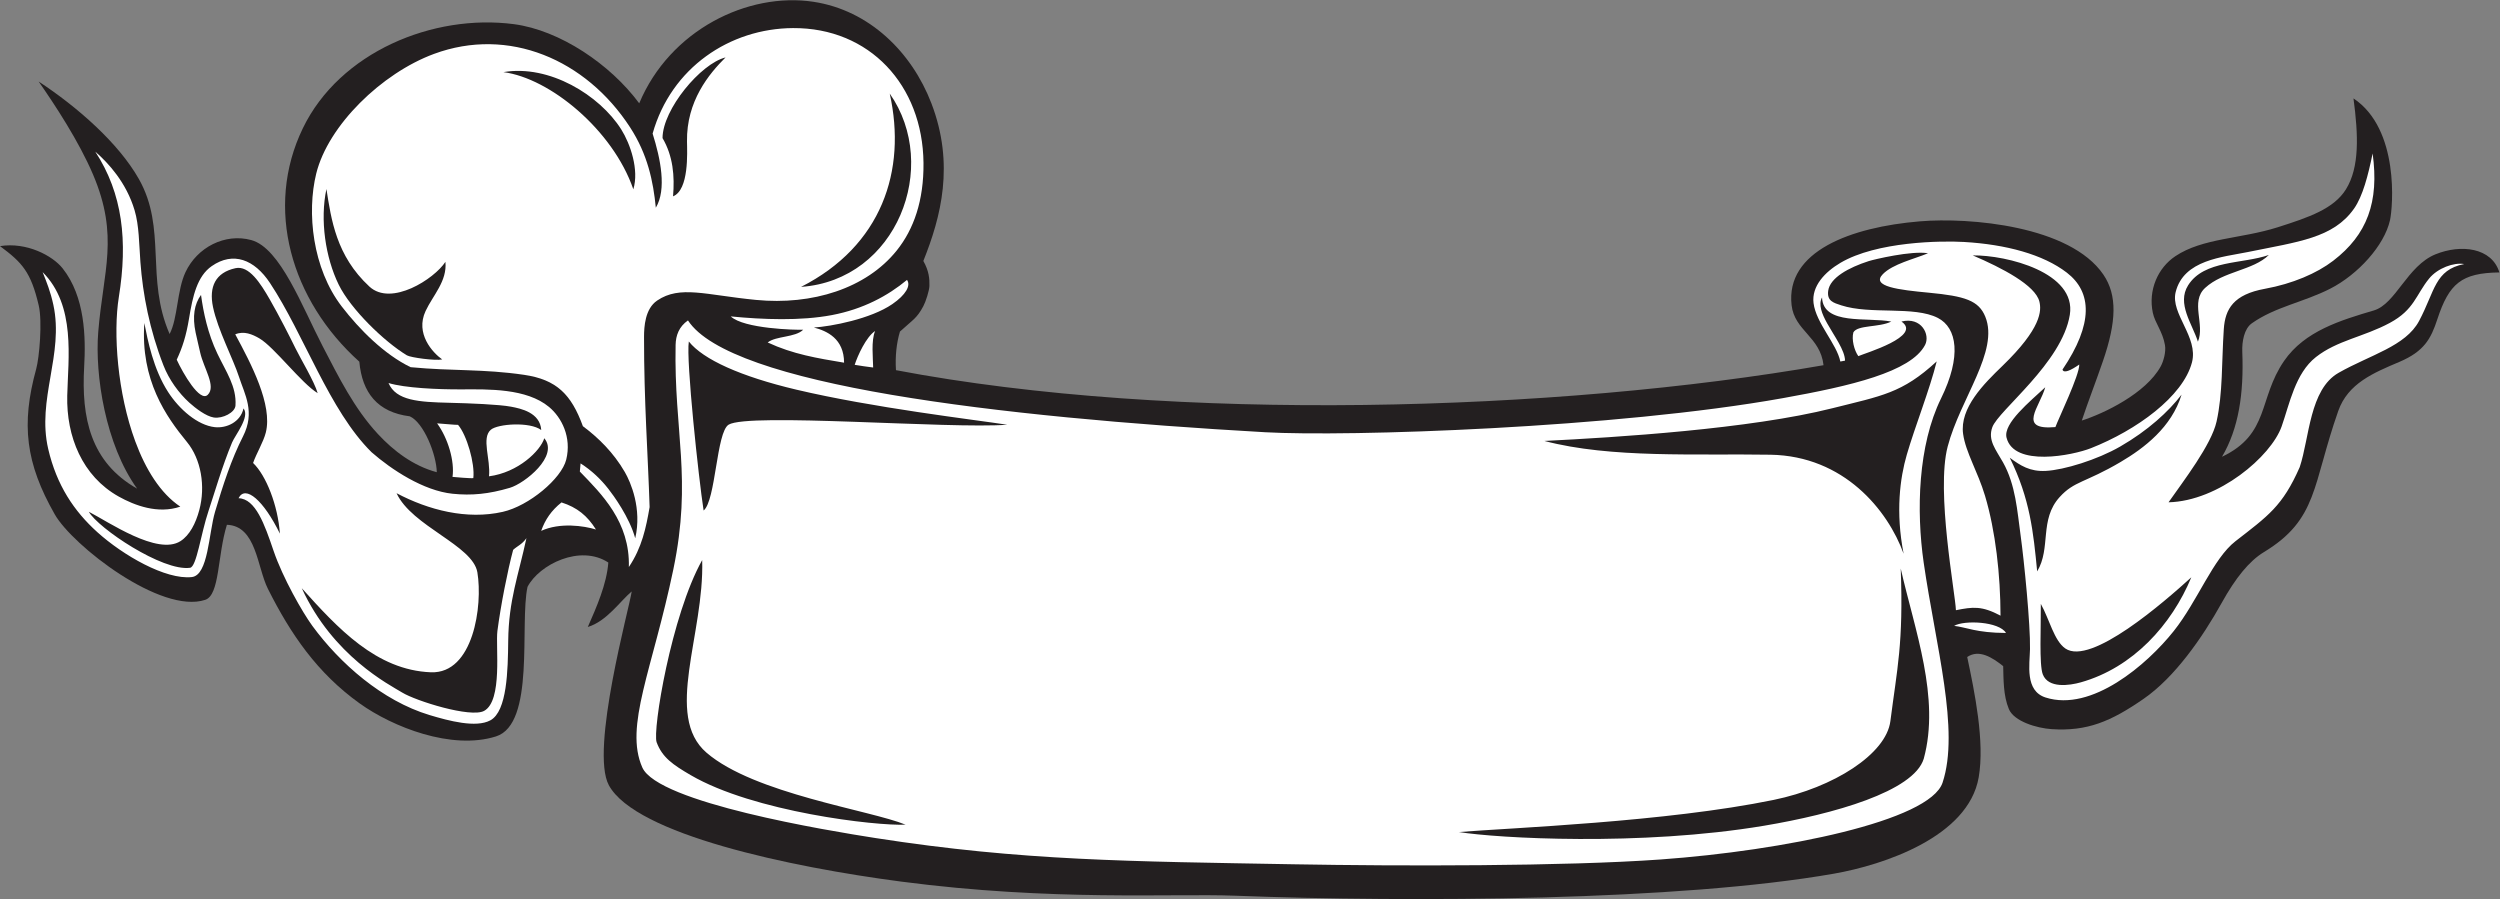 <?xml version="1.0" encoding="UTF-8" standalone="no"?>
<svg
   xmlns:dc="http://purl.org/dc/elements/1.1/"
   xmlns:cc="http://creativecommons.org/ns#"
   xmlns:rdf="http://www.w3.org/1999/02/22-rdf-syntax-ns#"
   xmlns:svg="http://www.w3.org/2000/svg"
   xmlns="http://www.w3.org/2000/svg"
   viewBox="0 0 753.547 271"
   height="271"
   width="753.547"
   xml:space="preserve"
   id="svg2"
   version="1.1"><rect x="0" y="0" width="753.547" height="271" fill="#808080" stroke="none"/><defs
     id="defs6" /><g
     transform="matrix(1.333,0,0,-1.333,0,271)"
     id="g10"><g
       transform="scale(0.1)"
       id="g12"><path
         id="path14"
         style="fill:#231f20;fill-opacity:1;fill-rule:evenodd;stroke:none"
         d="m 5651.62,1416.98 c -85.76,-1.1 -113.71,-24.95 -140.33,-105.96 -14.36,-43.68 -29.32,-72.34 -86.02,-96.43 -57.65,-24.48 -115.97,-48.3 -137.95,-110.74 -59.21,-168.284 -45.52,-244.807 -168.28,-319.358 -33.32,-20.246 -64.02,-58.406 -95.31,-114.707 -43.93,-79.074 -106.17,-168.203 -176.29,-216.789 -74.43,-51.59 -128.06,-74.043 -208.42,-68.738 -33.39,2.207 -84.92,17.461 -96.56,45.43 -12.93,31.042 -11.95,68.105 -12.85,97.05 -24.71,19.649 -54.67,38.817 -81.33,20.645 16.62,-78.731 40,-191.34 25.94,-272.227 C 4450.76,140.41 4258.73,77.09 4147.01,57.461 3797.48,-3.945 3196.13,-7.766 2791.9,7.656 2651.52,13.008 2379.65,-5.254 2038.32,39.453 1785.66,72.539 1437.29,146.336 1376.77,257.371 c -43.21,79.258 47.57,405.391 51.62,438.262 -25.89,-21.629 -56.62,-67.606 -99.23,-80.32 19.95,45.339 42.62,96.699 46.39,145.691 -63.66,41.73 -156.4,-4.441 -182.76,-55.066 -18.16,-84.102 18.01,-309.961 -71.34,-338.137 -100.12,-31.563 -233.673,21.25 -308.153,74.629 -96.027,68.82 -156.063,156.633 -207.551,259.238 -24.531,48.887 -25.84,142.395 -92.68,144.687 C 491.406,776.609 497.219,687.684 464.07,676.668 364.254,643.477 164.059,799.258 123.723,870.105 58.035,985.477 47.348,1073.59 81.859,1198.75 c 7.043,25.55 14.262,107.11 5.684,143.68 -17.781,75.82 -37.332,96.79 -87.543,134.06 60.25,9.65 118.883,-21.65 141.543,-50.22 50.953,-64.24 52.543,-156.27 48.766,-222.6 -6.602,-115.82 14.453,-215.74 119.695,-275.584 -71.746,99.774 -95.688,257.204 -87.891,354.104 11.133,138.34 47.867,215.9 -11.726,356.16 -31.758,74.73 -85.985,157.26 -123.031,210.37 87.96,-57.85 180.672,-139.13 226.778,-220.7 63.332,-112.09 14.476,-224.18 69.39,-350.31 18.766,36.04 16.332,98.05 35.868,139.81 26.293,56.19 89.359,88.91 148.89,72.62 65.602,-17.93 114.973,-150.84 161.352,-240.04 36.035,-69.31 71.203,-140.74 125.055,-198.67 34.863,-37.52 79.273,-71.782 132.945,-86.176 -0.531,39.256 -29.379,112.466 -61.11,126.386 -72.691,9.16 -107.636,53.07 -114.011,123.52 -154.442,138.74 -215.211,347.17 -127.586,528.07 83.258,171.88 294.347,259.17 477.204,235.13 103.77,-13.65 218.18,-90.88 283.29,-178.98 69.33,165.98 246.06,252.09 394.09,229.57 125.84,-19.15 222.08,-113.6 266.57,-229.53 52.97,-138.05 21.7,-256.91 -18.19,-356.51 12.83,-22.77 14.18,-40.3 13.74,-56.48 -0.29,-10.54 -8.19,-35.37 -13.78,-45.8 -14.95,-27.86 -22.62,-29.7 -52.85,-57.37 -7.64,-25.21 -11.06,-55.69 -9.02,-87.28 629.18,-119.7 1495.62,-93.84 2097.4,11.23 -7.27,64.58 -65.63,77.72 -72.23,135.84 -13.79,121.61 133.42,176.38 290.22,189.47 112.32,9.37 339.39,-9.95 414.7,-120.32 31.8,-46.61 29.83,-106.48 -0.86,-195.66 -16.91,-49.19 -33.94,-92.53 -47.83,-134.53 50.18,16.04 144.77,61.27 178.44,122.49 6.21,11.27 12.25,32.67 9.65,48 -5.26,30.94 -22.62,50.17 -27.48,73.09 -10.8,51.01 11.05,101.57 51.07,128.22 61.86,41.19 147.91,38.79 231.29,65.3 71.13,22.62 126.95,41.82 154.32,85.8 31.01,49.84 28.08,122.59 17.03,205.58 104.9,-69.66 88.83,-247.24 82.64,-275.14 -12.82,-57.72 -72.86,-123.35 -135.26,-155.15 -60.41,-30.79 -124.16,-40.81 -177.22,-78.26 -17.52,-12.38 -22.5,-41.43 -21.59,-64.66 3.77,-94.35 -8.3,-173.49 -45.88,-237.15 108.25,51.51 81.8,131.34 140.26,216.52 46.66,67.98 128.4,92.22 203.22,114.4 49.32,14.61 75.47,100.93 139.26,126.88 57.25,23.3 127.3,15.53 144.49,-40.95 v 0" /><path
         id="path16"
         style="fill:#ffffff;fill-opacity:1;fill-rule:evenodd;stroke:none"
         d="m 1612.91,1256.24 c 1.59,-4.37 -2.92,-6.54 -5.39,-5.11 -0.47,2.91 1.64,4.45 5.39,5.11 v 0" /><path
         id="path18"
         style="fill:#ffffff;fill-opacity:1;fill-rule:evenodd;stroke:none"
         d="m 4460.74,1455.54 c 66.97,-28.66 141.55,-67.59 150.71,-104.36 5.13,-20.68 4.72,-60.3 -83.52,-145.55 -41.54,-40.13 -97.13,-95 -88.91,-153.99 5.8,-41.51 33.21,-85.07 49.53,-139.687 23.87,-79.836 34.87,-179.14 35.04,-271.066 -42.36,22.48 -62.26,19.98 -100.84,12.324 -1.38,38.176 -45.33,268.437 -18.67,369.999 28.56,108.88 116.9,215.77 85.08,293.74 -14.86,36.41 -45.59,46.46 -127.7,54.23 -67.79,6.41 -131.46,13.89 -103.96,41.93 22.71,23.14 70.23,34 102.19,47.21 -36.76,6.38 -122.11,-13.86 -134.18,-17.74 -44.94,-14.45 -87.78,-37.63 -91.6,-67.29 -2.99,-22.97 12.03,-27.01 29.7,-32.75 65.88,-21.43 164.59,-0.81 218.32,-28.45 43.44,-22.34 54.03,-86.75 7.15,-182.13 -52.07,-105.97 -56.13,-253.874 -39.24,-370.956 27.27,-188.777 81.98,-379.063 42.74,-497.664 C 4363.85,176.504 4031.97,109.5 3755.21,89.57 3537.79,73.914 3163.85,74.394 2926.09,78.672 c -370.89,6.668 -613.95,7.519 -946.15,59.297 -108.45,16.902 -492.24,80.039 -527.52,159.609 -41.23,92.988 23.09,221.863 70.15,447.988 42.95,206.368 1.1,310.614 5.11,507.504 0.44,21.54 7.68,41.31 27.95,55.41 94.87,-146.14 698.22,-218.34 1304.84,-252.83 185.72,-10.56 793.87,9.31 1171.58,77.18 151.78,27.26 288.93,58.94 320.9,120.11 12.13,23.19 -8.13,64.27 -53.4,53.01 47.87,-33.04 -81.76,-71.27 -97.48,-78.23 -9.28,12.96 -15.61,37.69 -11.19,53.78 9.8,17.18 58.01,10.68 85.7,24.39 -54.02,10.48 -154.2,-9.12 -156.56,54.56 -8.77,-15.88 -0.57,-36.81 11.72,-58.81 16.31,-29.22 39.8,-60.33 40.29,-84.08 l -10.64,-2.02 c -8.07,39.81 -54.93,86.92 -60.57,132.08 -4.78,38.38 25.98,70.47 60.64,90.97 82.13,48.55 228.38,50.27 279.67,47.29 94.42,-5.5 178.67,-27.99 232.35,-69.32 57.13,-44 60.31,-115.56 -9.71,-219.2 2.52,-9.4 19.1,-1.75 37.89,11.38 0.72,-23.41 -46.93,-122.17 -53.96,-141.45 -87.64,-7.75 -34.95,46.05 -22.97,90.02 -34.12,-31.92 -95.65,-81.62 -87.52,-113.95 16.81,-66.817 149.16,-40.2 190.76,-23.81 103.03,40.58 208.32,116.88 228.51,194.04 15,57.26 -48.86,109.92 -36.91,158.73 17.99,73.41 106.64,79.2 163.24,90.8 114.18,23.38 193.03,31.34 240.1,98.07 19.88,28.17 31.95,75.42 42.09,124.83 15.14,-109.89 -12.44,-183.85 -89.18,-242.66 -36.99,-28.36 -91.78,-51.97 -154.41,-63.36 -70.63,-12.85 -89.91,-45.26 -92.95,-91.18 -5,-74.74 -2.01,-144.62 -16.37,-209.06 -11.72,-52.55 -74.71,-134.108 -108.57,-182.545 113.2,2.812 231.85,103.735 255.78,171.675 17.87,50.68 30.62,119.84 77.38,156.64 48.24,37.97 107.89,45.45 167.19,77.35 55.45,29.83 58.81,63.35 88.92,100.36 19.2,23.58 55.98,36.92 79.2,32.72 -66.62,-13.17 -65.68,-60.62 -101.97,-128.73 -30.49,-57.23 -110.29,-76.51 -181.88,-117.15 -65.97,-37.45 -65.85,-146.97 -88,-213.303 -38.89,-88.547 -71.55,-110.195 -145.37,-167.609 -50.79,-39.48 -85.14,-134.734 -139.4,-202.977 -60.62,-76.25 -185.88,-183.722 -289.94,-150.332 -47.13,15.118 -35.86,74.629 -35.18,109.602 1.06,55.164 -13.3,199.344 -21.11,255.875 -7.85,56.797 -11.21,114.961 -39.98,166.301 -16.21,28.953 -34.77,49.913 -24.16,79.303 13.83,38.26 157.75,145.47 175.29,254.24 15.43,95.59 -142.2,135.18 -219.55,134.36 z M 1070.27,951.934 c -5,-1.094 -42.83,2.312 -47.03,2.742 5.03,35.129 -9.86,86.724 -34.826,121.044 1.84,0.14 45.246,-4.01 47.356,-3.38 19.71,-22.94 38.46,-87.535 34.5,-120.406 z m 980.65,448.166 c 9.31,-12.95 -3.01,-33.99 -33.08,-54.68 -49.07,-33.76 -138.68,-50.56 -177.49,-53 29.7,-7.76 68.09,-25.14 68.29,-79.53 -61.18,10.27 -115.49,19.06 -172.73,45.74 18.77,14.99 62.67,11.07 80.32,28.85 -16.68,-0.86 -134.41,2.11 -163.85,30.07 72.43,-7.14 157.89,-10.44 228.59,2.97 70.7,13.41 126.63,43.53 169.95,79.58 z m -72.11,-115.59 c -9.31,-21.91 -4.68,-61.12 -4.42,-82.51 -7.18,0.62 -35.96,5.01 -41.75,6.06 6.5,20.44 25.96,63.31 46.17,76.45 z M 4536,601.738 c -67.21,0.242 -90.16,13.145 -117.33,16.035 22.46,13.457 101.64,10.086 117.33,-16.035 z M 454.543,1366.09 c -15.191,-20.57 -19.887,-48.86 -12.184,-85.19 3.032,-14.32 6.903,-29.86 10.356,-45.37 7.805,-35.05 36.828,-76.23 16.926,-95.37 -17.86,-17.17 -55.746,48.54 -70.036,79.47 12.743,27.43 21.364,53.74 27.844,93.13 8.403,51.03 18.395,95.66 51.414,118.57 48.305,33.53 96.293,15.18 131.688,-38.34 77.383,-117.01 133.887,-288.07 229.679,-382.58 45.028,-39.414 117.344,-87.031 182.98,-93.859 43.1,-4.481 81.85,-0.731 129.66,13.398 33.57,9.922 111.45,71.961 77.86,112.101 -8.62,-28.28 -58.79,-77.452 -125.01,-86.093 4.09,38.563 -17.76,86.773 4.21,105.373 15.84,13.4 88.32,18.51 113.93,-0.73 -2.54,39.53 -46.14,48.61 -68.36,52.81 -26.93,5.09 -92.57,7.68 -139.65,8.82 -68.815,1.65 -120.287,4.66 -137.373,44.68 36.695,-11.25 111.507,-14.66 165.123,-14.39 60.33,0.31 146.97,2.66 197.93,-39.77 28.59,-23.8 51.34,-68.41 38.84,-119.02 -10.66,-43.136 -84.34,-104.648 -143.46,-118.105 -81.07,-18.449 -167.871,3.914 -240.195,42.148 34.586,-74.972 172.535,-117.628 182.755,-179.023 12.52,-75.195 -9.06,-229.707 -105.169,-225.918 -123.442,4.852 -210.512,99.656 -291.914,190.117 70.699,-153.664 197.629,-217.929 227.14,-235.969 31.161,-19.05 154.683,-57.703 185.043,-41.484 42.55,22.734 25.71,146.074 30.2,180.762 7.28,56.406 23.05,136.828 35.58,183.39 9.29,8.758 19.87,11.922 30.06,26.485 -18.27,-84.758 -40.2,-140.637 -41.2,-231.621 -0.73,-66.68 -2.32,-159.727 -40.33,-180.293 -32.59,-17.629 -93.98,-1.211 -137.595,11.922 C 864,448.438 768.336,533.25 706.406,617.645 c -22.086,30.089 -67.121,108.867 -87.847,169.972 -20.356,60.039 -40.746,117.703 -79.164,118.828 15.41,31.043 56.812,-5.07 93.511,-80.07 -4.551,63.984 -31.027,131.367 -60.609,159.758 7.391,21.477 23.316,47.257 28.758,68.847 15.746,62.54 -33.11,155.39 -69.114,222.02 19.575,8.35 38.762,0.13 54.832,-9.29 33.278,-19.51 95.27,-101.92 131.543,-123.65 -7.433,26.15 -39.179,78.7 -50.293,101.6 -11.132,22.93 -37.023,73.79 -58.105,110.47 -21.086,36.67 -46.895,77.13 -77.398,70.47 -45.215,-9.86 -60.426,-41.9 -50.895,-87.7 10.801,-51.91 45.82,-117.73 58.828,-158.1 12.832,-39.82 37.227,-79.26 8.996,-134.69 -26.281,-51.59 -45.461,-110.594 -63.097,-170.087 -14.61,-49.285 -15.168,-143.757 -52.664,-147.878 -59.118,-6.504 -155.645,49.238 -213.625,101.55 -52.782,47.629 -91.958,106.164 -111.02,188.035 -26.23,112.67 35.824,213.84 11.625,325.93 -6.371,29.52 -15.258,51.69 -24.301,74.06 75.535,-75.41 57.637,-195.46 55.676,-279.42 -2.156,-92.16 33.879,-181.905 116.273,-228.038 35.997,-20.145 88.774,-40.184 139.403,-22.879 -45.059,30.047 -78.574,84.492 -101.914,147.767 -40.231,109.06 -50.254,244.38 -37.059,326.32 20.32,126.21 8.871,233.59 -53.34,328.67 30.438,-26.42 70.356,-70.41 88.864,-132.39 10.398,-34.79 10.14,-76.01 13.21,-117.3 5.442,-73.18 20.758,-153.12 52.145,-233.7 12.5,-32.1 34.605,-62.69 58.641,-84.4 13.547,-12.23 37.687,-30.78 55.254,-33.43 19.992,-3.02 47.945,11.39 48.953,27.05 2.757,42.92 -21.41,76.38 -40.996,117.51 -21.758,45.68 -31.52,92.81 -36.934,132.61 z M 429.789,749.141 c 14.805,2.05 24.211,76.511 41.887,129.109 12.406,36.926 30.808,101.008 53.094,154.2 7.093,16.94 41.023,58.2 25.839,77.04 -6.746,-30.96 -38.546,-45.3 -64.972,-42.37 -38.785,4.3 -79.992,40.01 -105.364,79.24 -33.656,52.03 -46.195,116.9 -53.91,156.28 -8.843,-129.3 49.012,-211.4 96.387,-269.09 31.941,-38.913 42.395,-99.851 27.895,-153.913 -8.129,-30.332 -21.907,-57.012 -42.508,-70.215 -51.836,-33.203 -162.844,43.539 -207.324,66.406 21.277,-37.234 166.777,-135.32 228.976,-126.687 z m 917.801,86.531 c -27.39,8.496 -81.49,16.32 -123.86,-3.067 8.85,25.391 23.22,46.329 45.94,64.329 35.4,-11.321 58.22,-29.934 77.92,-61.262 z m 3600.18,552.178 c -26.01,-41.44 9.42,-87.22 22.19,-127.42 16.43,39.25 -17.97,89.95 16.29,121.57 41.15,37.98 108.69,39.43 144.1,74.5 -59.02,-20.74 -146.4,-11.06 -182.58,-68.65 z M 4625.92,968.184 c -35.88,-1.887 -57.31,12.011 -81.43,29.804 45.86,-92.715 53.36,-168.097 61.96,-257.023 31.85,52.961 4.41,116.855 50.82,168.047 33.22,36.64 57.38,31.914 138.02,79.445 52.97,31.223 115.14,78.363 137.68,152.223 -29.38,-38.39 -76.31,-81.45 -138.99,-117.51 -51.93,-29.881 -126.73,-52.818 -168.06,-54.986 z m 44.33,-401.614 c -25.52,17.461 -35.97,65.821 -55.54,100.996 0.5,-50.886 -4.01,-137.636 4.45,-159.414 12.54,-32.363 60.47,-25.242 85.98,-18.054 117.85,33.183 205.33,130.007 249.9,237.488 -61.33,-55.703 -227.07,-200.508 -284.79,-161.016 z m -290.97,649.27 c -78.46,-72.4 -124.38,-77.79 -235.98,-105.96 -186,-46.95 -488.57,-65.87 -651.21,-73.93 150.43,-39.72 344.67,-28.35 511.37,-31.16 166.07,-2.8 265.21,-125.181 301.03,-223.884 -18.51,94.512 -8.12,171.328 7.19,224.024 18.46,63.59 51.76,146.91 67.6,210.91 z m -29.26,-898.43 c 37.56,138.117 -20.27,289.973 -52.07,429.961 6.33,-170.027 -8.24,-226.023 -23.4,-344.98 -9.47,-74.305 -127.83,-150.145 -264.14,-178.172 -243.01,-49.961 -594,-63.106 -711.52,-72.61 86.07,-13.984 410.52,-32.664 690.06,14.258 156.79,26.321 338.45,77.317 361.07,151.543 z m -2792.45,943.41 c -6.58,-42.12 22.34,-310.246 33.45,-382.187 27.64,22.453 28.79,177.247 56.57,194.127 45.05,27.37 498.5,-9.97 630.04,-0.17 -75.38,11.51 -304.04,38.39 -476.91,79.34 -126.15,29.87 -210.67,68.16 -243.15,108.89 z m 30.22,-494.277 C 1517.91,641.922 1475.08,380.762 1484.8,354.531 c 12.67,-34.179 36.77,-50.742 76.77,-74.101 142.86,-83.438 419.47,-115.274 486.2,-112.168 -79.61,32.773 -342.22,69.715 -450.16,162.742 -97.02,83.625 -4.68,267.48 -9.82,435.539 v 0" /><path
         id="path20"
         style="fill:#ffffff;fill-opacity:1;fill-rule:evenodd;stroke:none"
         d="m 1689.85,1310.88 c 8.86,10.04 -5.48,-6.2 0,0 v 0 0" /><path
         id="path22"
         style="fill:#ffffff;fill-opacity:1;fill-rule:evenodd;stroke:none"
         d="m 1421.96,750.879 c 2.84,101.875 -61.66,165.156 -110.83,215.82 l 1.66,18.477 c 25.89,-16.602 45.91,-36.074 62.97,-57.774 11.37,-14.464 47.52,-63.918 60.6,-111.504 15.57,66.922 -10.19,126.649 -23.48,149.598 -25.5,43.994 -59.27,77.204 -94.88,103.824 -26.23,71.95 -59.4,105.33 -133.02,116.13 -92.67,13.59 -161.75,8.18 -256.449,17.26 -59.504,28.72 -115.812,85.3 -155.781,137.27 -66.23,86.11 -79.414,212.6 -57.656,300.65 26.863,108.7 147.66,226.68 266.277,270.5 168.419,62.21 343.509,-12.3 443.359,-166.03 39.82,-61.31 52.45,-122.35 58.22,-181.8 24.91,41.58 10.73,110.54 -7.24,167.66 41.97,149.09 174.7,237.74 317.44,238.54 172.82,0.97 293.33,-128.81 295.07,-304.98 0.84,-84.81 -21.9,-149.89 -60.6,-198.06 -68.99,-85.87 -191.2,-124.01 -318.16,-111.62 -114.32,11.15 -171.76,33.61 -223.46,-1.42 -27.5,-18.63 -29.67,-59.31 -29.7,-82.18 -0.19,-145.85 8.93,-266.81 12.61,-384.892 -7.97,-46.133 -17.23,-91.512 -46.95,-135.469 z m 589.91,1070.561 c 38.86,-174.47 -18.5,-344.76 -200.53,-437.14 216.23,15.22 315.8,272.32 200.53,437.14 z m -513.75,-100.69 c 23.83,-40.7 27.68,-85.8 23.78,-131.71 36.35,14.7 31.95,99.16 31.55,124 -1.45,91.25 49.68,152.96 87.19,190.12 -56.14,-13.85 -142.36,-117.52 -142.52,-182.41 z m -93.44,19.76 c -49.03,77.6 -162.77,147.12 -266.38,129.42 104.89,-13.61 247.25,-130.26 293.81,-264.93 13.35,43.7 -6.7,102.71 -27.43,135.51 z M 835.281,1385.03 c -75.32,69.65 -86.301,152.1 -97.168,220.55 -14.828,-69.92 -2.289,-154.67 27.692,-216.08 27.133,-55.58 103.164,-129.18 154.332,-160.01 8.426,-5.08 64.746,-12.61 79.746,-9.24 -21.492,15.2 -61.445,58.25 -37.512,109.51 16.535,35.41 49.049,67.54 44.829,111.12 -25.325,-38.73 -122.559,-101.5 -171.919,-55.85 v 0" /></g></g></svg>